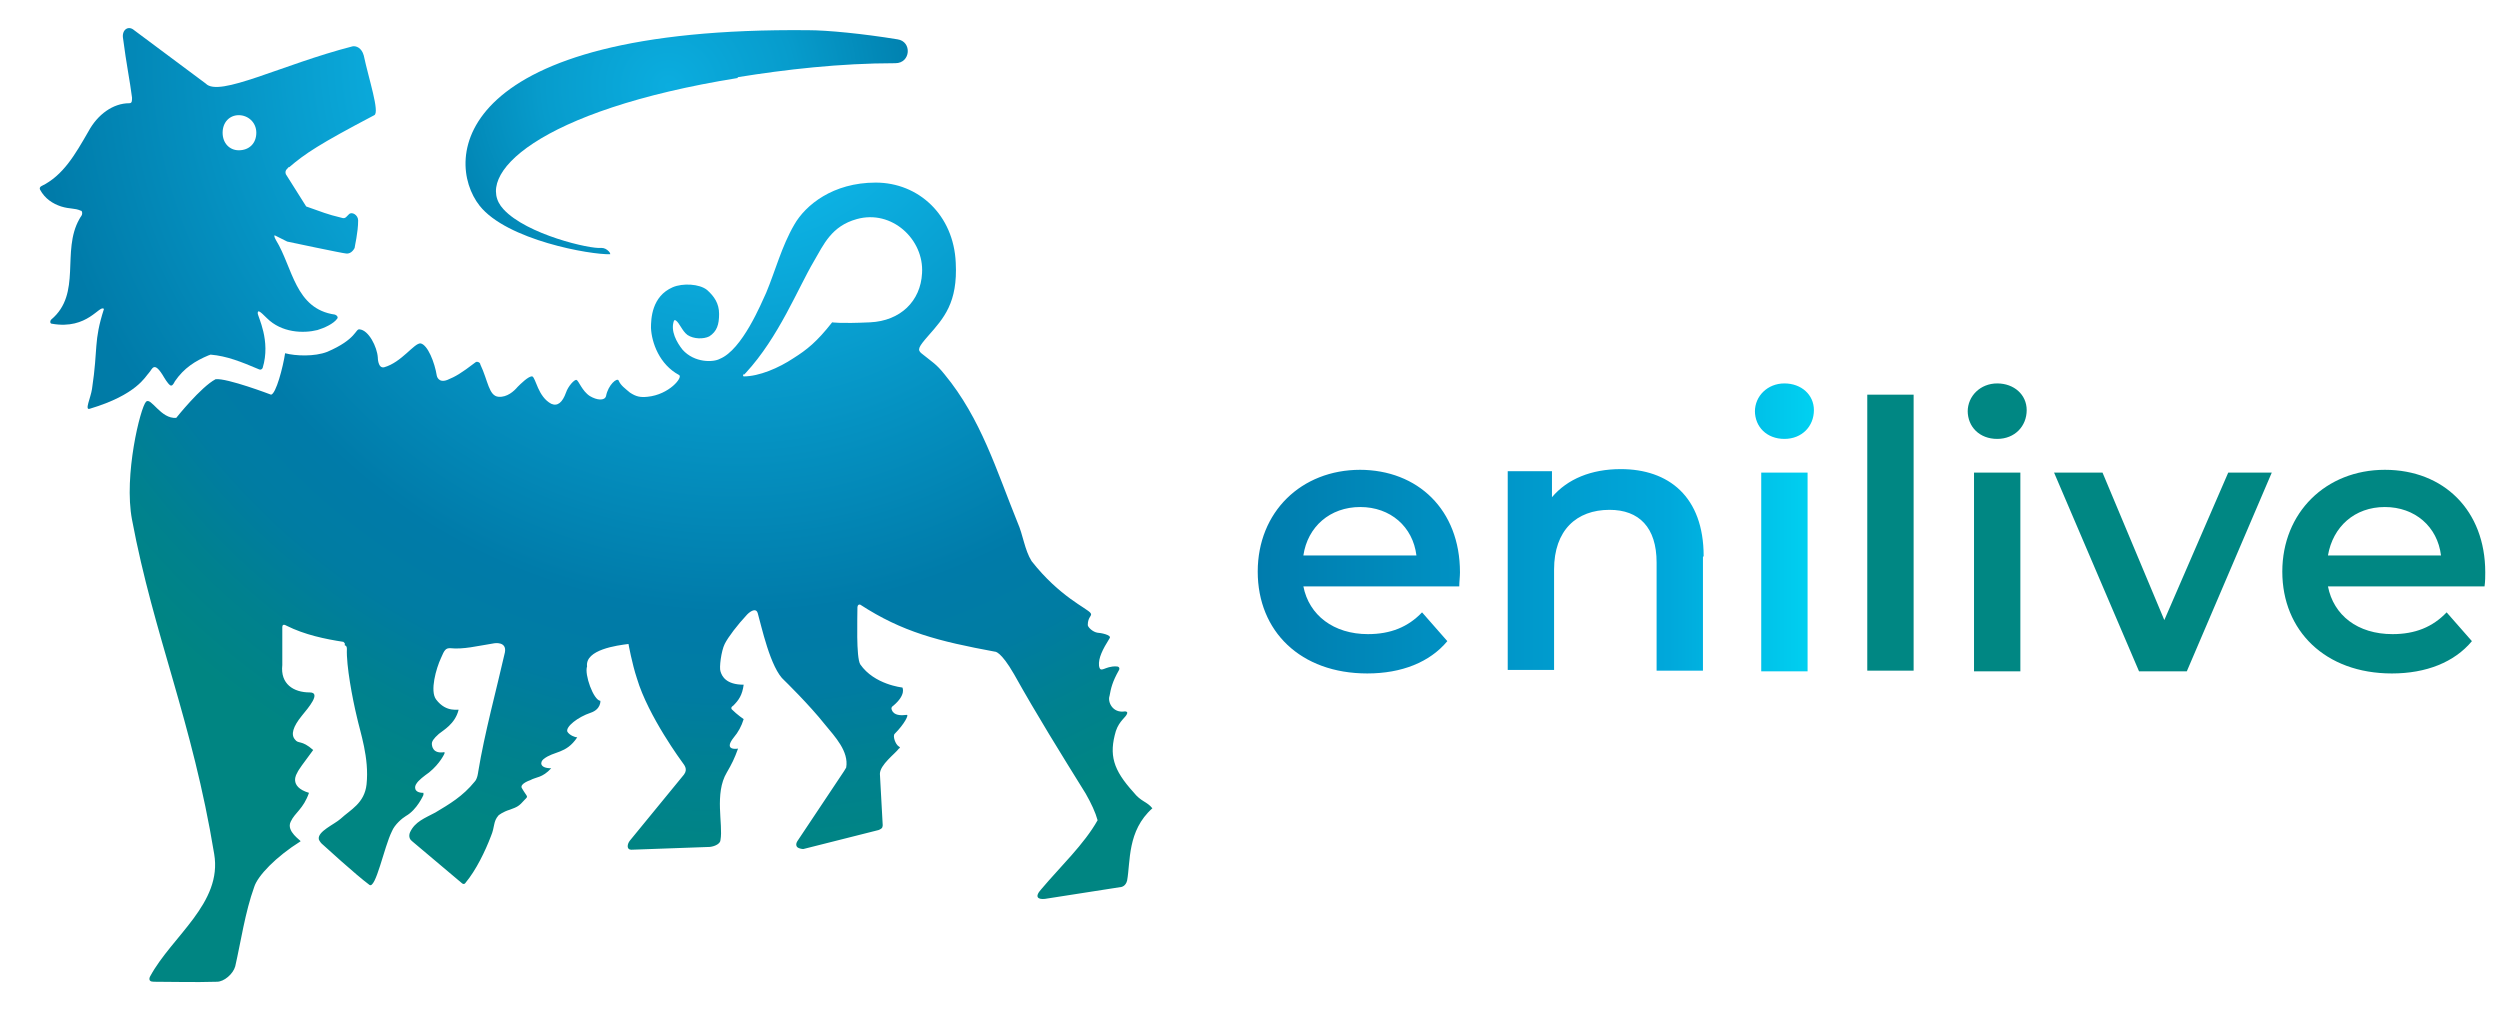 <?xml version="1.0" encoding="UTF-8"?>
<svg id="Livello_1" data-name="Livello 1" xmlns="http://www.w3.org/2000/svg" xmlns:xlink="http://www.w3.org/1999/xlink" viewBox="0 0 35.6 14.4">
  <defs>
    <style>
      .cls-1 {
        fill: url(#Sfumatura_senza_nome_25);
      }

      .cls-2 {
        fill: url(#Sfumatura_senza_nome_10);
      }

      .cls-3 {
        fill: url(#Sfumatura_senza_nome_10-2);
      }

      .cls-4 {
        fill: #008783;
      }

      .cls-5 {
        fill: url(#Sfumatura_senza_nome_4);
      }
    </style>
    <radialGradient id="Sfumatura_senza_nome_10" data-name="Sfumatura senza nome 10" cx="10.47" cy="-73.47" fx="10.47" fy="-73.47" r="11.87" gradientTransform="translate(0 73.9)" gradientUnits="userSpaceOnUse">
      <stop offset=".2" stop-color="#0db4e6"/>
      <stop offset=".5" stop-color="#0591c1"/>
      <stop offset=".7" stop-color="#007ba9"/>
      <stop offset=".8" stop-color="#007ca2"/>
      <stop offset=".9" stop-color="#00818f"/>
      <stop offset="1" stop-color="#008582"/>
    </radialGradient>
    <radialGradient id="Sfumatura_senza_nome_10-2" data-name="Sfumatura senza nome 10" cx="8.81" cy="-73.09" fx="8.81" fy="-73.09" r="11.87" xlink:href="#Sfumatura_senza_nome_10"/>
    <radialGradient id="Sfumatura_senza_nome_4" data-name="Sfumatura senza nome 4" cx="9.52" cy="-72.67" fx="9.52" fy="-72.67" r="8.97" gradientTransform="translate(0 73.9)" gradientUnits="userSpaceOnUse">
      <stop offset="0" stop-color="#0db4e6"/>
      <stop offset="0" stop-color="#0baddf"/>
      <stop offset=".2" stop-color="#079ccc"/>
      <stop offset=".4" stop-color="#007fad"/>
      <stop offset=".4" stop-color="#007ba9"/>
      <stop offset=".6" stop-color="#007ca2"/>
      <stop offset=".9" stop-color="#00818f"/>
      <stop offset="1" stop-color="#008582"/>
    </radialGradient>
    <linearGradient id="Sfumatura_senza_nome_25" data-name="Sfumatura senza nome 25" x1="17.9" y1="7.53" x2="25.83" y2="7.53" gradientUnits="userSpaceOnUse">
      <stop offset="0" stop-color="#007cad"/>
      <stop offset=".74" stop-color="#00a8db"/>
      <stop offset="1" stop-color="#00d1f1"/>
    </linearGradient>
  </defs>
  <g>
    <g>
      <path class="cls-2" d="M4.89,9.14c-.26-.04-.55-.1-.81-.23,0,0-.06-.04-.06.02v.54c-.03.27.16.39.39.39.17,0-.02.22-.11.33-.13.16-.16.27-.1.34.05.07.09,0,.26.15-.14.19-.21.28-.23.33,0,0-.13.19.17.28h0c-.08.23-.2.28-.26.41-.07.14.15.27.14.28-.35.22-.61.49-.66.65-.13.36-.19.78-.27,1.13-.03.11-.16.22-.26.22-.34.01-.6,0-.9,0-.1,0-.05-.08-.05-.08.31-.57,1.03-1.04.91-1.74-.31-1.89-.86-3.11-1.17-4.76-.12-.63.12-1.6.2-1.68.07-.07.21.25.43.23,0,0,.35-.44.56-.55.16-.02.79.22.79.22.07-.01.17-.39.2-.59.15.04.42.05.6-.02.42-.18.4-.33.46-.32.13.01.25.25.26.4,0,0,0,.16.09.14.25-.07.43-.35.52-.34.1.02.2.27.23.46,0,0,.02.11.15.06.12-.05.19-.09.4-.25.02-.02.07,0,.07.03.11.23.12.45.26.46.12.01.22-.08.27-.14.04-.04.16-.16.21-.15.05.02.08.29.27.39.09.04.16-.02.21-.16.03-.09.12-.19.15-.18s.08.16.19.23c.1.06.21.07.23,0,.03-.16.16-.27.18-.22.03.07.09.11.16.17.09.06.15.07.25.06.31-.03.51-.28.45-.31-.28-.15-.39-.46-.4-.67,0-.13.01-.45.31-.58.14-.06.38-.05.49.04.1.09.17.19.17.34s-.03.25-.14.32c-.08.04-.22.04-.31-.02-.08-.06-.11-.17-.17-.21h-.02c-.06.15.04.32.12.42.17.19.44.18.53.13h0c.32-.13.59-.79.66-.94.13-.31.22-.66.4-.97.16-.28.55-.6,1.16-.6s1.11.46,1.14,1.14c.03.57-.17.79-.39,1.04-.14.16-.16.2-.1.25.16.13.21.15.33.3.52.63.74,1.37,1.04,2.11.08.18.1.39.2.55.4.51.79.67.84.74.03.04-.04.05-.04.17,0,.03.07.1.14.11.03,0,.21.03.17.08-.1.16-.16.28-.15.39.02.12.08,0,.25.01.04,0,.05.03.03.06-.09.16-.11.25-.13.36-.03.08.04.25.22.22.02,0,.04.01.03.03-.01.05-.11.1-.16.25-.1.34-.04.55.25.87.11.14.19.13.27.23h0c-.36.32-.31.76-.36,1.03-.02.08-.08.09-.08.09l-1.09.17c-.09.01-.16-.02-.05-.14.27-.32.61-.64.8-.98h0c-.03-.11-.09-.24-.17-.38-.36-.58-.69-1.11-1.02-1.7-.19-.33-.27-.32-.27-.32-.81-.15-1.32-.28-1.92-.67-.04-.01-.04.04-.04.04,0,.15-.02.71.04.81.2.29.6.33.6.33h0s.06.1-.13.26c0,0-.04.02-.02.06.03.08.13.08.21.07.04-.01-.03.13-.17.27-.03.03.01.15.06.18.02.01.02.02,0,.03-.05.07-.27.23-.27.36l.04.73s0,.02-.01.04c-.02.02-.05.03-.05.03l-1.07.27s-.06,0-.09-.03c-.03-.04.01-.09.01-.09l.66-.99.03-.05c.04-.23-.16-.44-.3-.61-.23-.29-.58-.63-.58-.63-.2-.17-.33-.79-.38-.96-.02-.07-.09-.04-.15.02-.14.15-.27.32-.32.42-.05.1-.08.34-.06.39.02.07.08.19.33.19h0c-.02.15-.07.22-.15.3,0,0-.04.02-.02.05.08.08.17.14.17.14-.03.1-.08.19-.14.26-.16.2.06.16.06.16-.05.14-.09.22-.16.34-.18.3-.05.74-.09.96,0,.05-.07.09-.15.1l-1.12.04c-.07,0-.06-.08-.02-.13l.77-.94c.06-.08,0-.14-.02-.17,0,0-.49-.66-.65-1.2-.07-.21-.12-.49-.12-.49-.16.02-.62.08-.59.32-.04.11.09.48.19.49,0,0,0,.02,0,0,0,0,.01.12-.14.17-.18.06-.36.2-.33.27.03.05.11.08.14.08h0c-.16.24-.33.19-.48.31-.05.04-.06.13.11.13h0c-.13.14-.21.12-.3.17,0,0-.15.05-.12.11.08.14.1.11.04.17-.08.09-.1.1-.21.14-.1.03-.16.08-.16.08-.08.09-.05.16-.11.3-.08.21-.21.48-.36.66,0,0-.02.04-.06,0l-.7-.59c-.07-.05-.03-.13-.03-.13.07-.15.21-.2.36-.28.2-.12.39-.23.56-.44.04-.04.05-.14.05-.14.09-.55.26-1.17.38-1.7.03-.16-.15-.13-.15-.13-.25.04-.44.09-.63.07-.06,0-.08.02-.13.14-.07.15-.16.47-.07.59.15.2.33.13.32.15-.05.2-.22.29-.28.34-.08.07-.1.11-.1.14s.01.15.18.12v.02s-.06.14-.22.27c-.07.05-.15.11-.18.16-.03.04-.04.13.1.13v.03s-.09.21-.25.3c-.05.03-.16.12-.2.22-.11.22-.23.83-.32.76-.19-.14-.66-.57-.66-.57-.05-.04-.06-.08-.06-.08-.02-.11.22-.21.31-.29.14-.13.34-.22.37-.49.04-.38-.09-.74-.14-.97-.06-.25-.15-.72-.14-.96,0-.05-.03-.05-.03-.05h0v-.03ZM10.59,5.32s-.02.03,0,.04c.22,0,.5-.12.71-.26.19-.12.33-.23.55-.51,0,0,.11.02.54,0,.43-.02.72-.3.74-.7.03-.48-.43-.91-.93-.77-.36.1-.47.36-.61.6-.23.39-.5,1.08-.97,1.59l-.03.03M7.37,5.53s.17-.17.21-.15c.07.06.08.29.27.39"/>
      <path class="cls-3" d="M4.12,2.38c.22-.19.43-.33,1.21-.74.08-.04-.08-.52-.15-.85-.03-.11-.11-.14-.16-.13-1.01.26-1.9.73-2.09.53h0L1.91.43c-.08-.07-.17-.01-.16.1.05.39.1.62.13.86,0,.05,0,.08-.04.08-.23,0-.45.16-.58.4-.19.33-.36.63-.67.78-.02.01-.03.03-.02.05.07.13.18.2.3.24.13.04.19.02.28.06.02,0,.02.03.02.04,0,.03-.02.04-.04.08-.26.46.04,1.06-.4,1.43-.02.02-.02.06.01.06.51.09.68-.28.74-.21-.15.47-.08.54-.17,1.14-.02.13-.11.31-.03.28.67-.2.79-.46.84-.51.05-.05.07-.19.22.07.03.05.08.12.1.11.02,0,.04-.04.05-.06.13-.19.29-.29.48-.37.01,0,.02-.01.03-.01.23.02.43.1.69.21.02.01.04,0,.05-.02.12-.39-.07-.73-.07-.78s.03-.03.13.07c.21.21.52.22.72.17.1-.03.23-.09.28-.16.02-.02,0-.05-.03-.06-.57-.08-.6-.67-.84-1.06-.01-.02-.03-.05-.02-.07l.18.09s.8.17.84.17c.08.01.12-.08.12-.08,0-.02.05-.22.05-.39,0-.08-.09-.13-.13-.09-.02.02-.03.03-.04.04-.02.02-.04.02-.07.01-.21-.05-.27-.08-.5-.16l-.29-.46c-.02-.06.03-.08.04-.1h.02ZM3.4,2.14c-.13,0-.23-.1-.23-.25s.1-.25.23-.25.25.1.25.25-.1.25-.25.25Z"/>
    </g>
    <path class="cls-5" d="M10.51,1.11c-2.86.46-3.79,1.39-3.34,1.87.33.36,1.24.57,1.39.55.05,0,.08.02.11.05.02.02.02.04.02.04-.28.01-1.47-.2-1.86-.69-.52-.66-.37-2.55,4.68-2.5.27,0,.78.05,1.27.13.21.03.19.34-.03.34-.79,0-1.57.09-2.25.2h0Z"/>
  </g>
  <g>
    <path class="cls-1" d="M19.37,6.69c-.84,0-1.46.6-1.46,1.45s.61,1.45,1.56,1.45c.49,0,.89-.16,1.14-.46l-.36-.41c-.2.21-.45.31-.77.31-.49,0-.84-.27-.92-.68h2.22c0-.06.01-.14.01-.2,0-.89-.6-1.46-1.43-1.46ZM18.56,7.91c.06-.41.38-.69.81-.69s.75.28.8.69h-1.61ZM24.25,7.93v1.62h-.66v-1.54c0-.5-.25-.75-.67-.75-.47,0-.79.29-.79.85v1.43h-.66v-2.83h.63v.37c.22-.26.56-.4.98-.4.68,0,1.18.39,1.18,1.24ZM25.08,6.73h.66v2.83h-.66v-2.83ZM24.99,5.86c0-.22.18-.4.42-.4s.42.16.42.38c0,.23-.17.41-.42.41s-.42-.17-.42-.4Z"/>
    <path class="cls-4" d="M26.59,5.62h.66v3.93h-.66v-3.93Z"/>
    <path class="cls-4" d="M28.02,5.86c0-.22.18-.4.42-.4s.42.16.42.38c0,.23-.17.41-.42.41s-.42-.17-.42-.4ZM28.11,6.73h.66v2.83h-.66v-2.83Z"/>
    <path class="cls-4" d="M32.35,6.73l-1.21,2.83h-.68l-1.21-2.83h.69l.88,2.1.91-2.1h.64Z"/>
    <path class="cls-4" d="M35.37,8.35h-2.22c.08.41.42.68.92.68.32,0,.57-.1.77-.31l.36.41c-.25.3-.65.46-1.14.46-.95,0-1.56-.61-1.56-1.45s.62-1.45,1.46-1.45,1.43.58,1.43,1.46c0,.05,0,.13-.01.2ZM33.15,7.91h1.61c-.05-.41-.37-.69-.8-.69s-.74.28-.81.69Z"/>
  </g>
</svg>